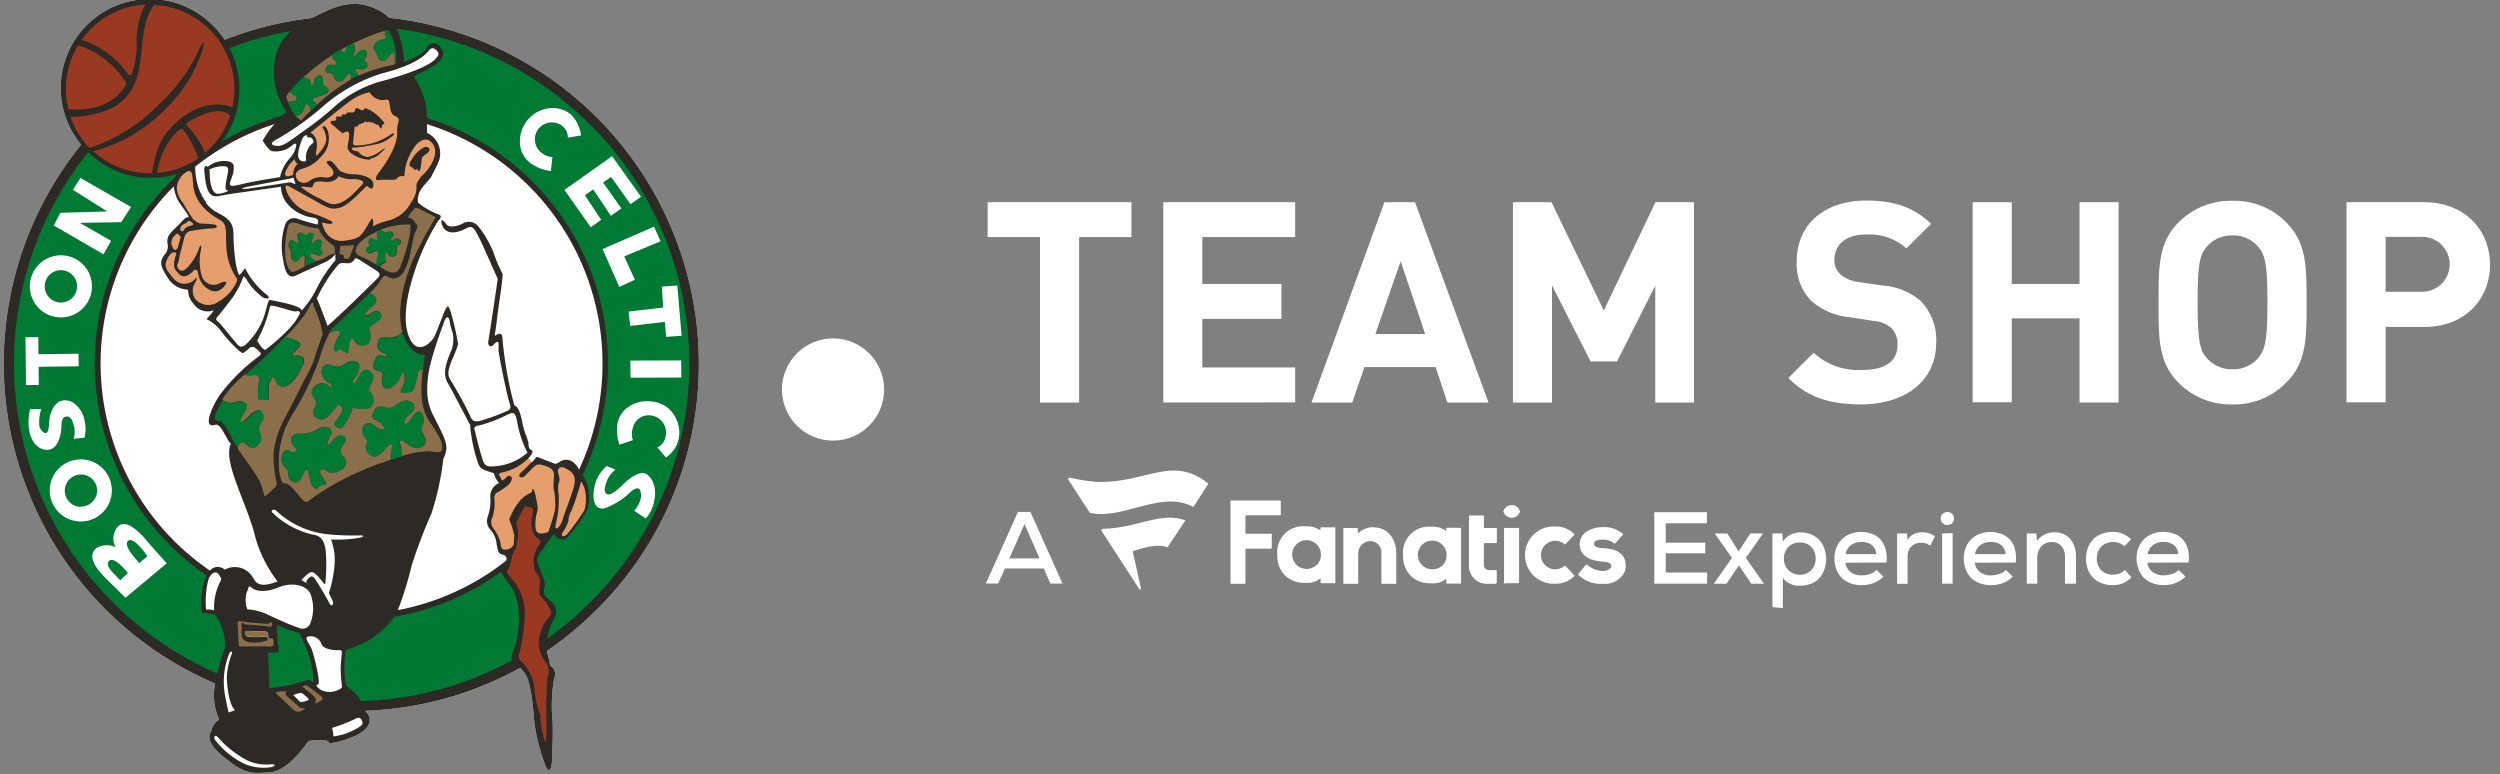 <svg xmlns="http://www.w3.org/2000/svg" xmlns:xlink="http://www.w3.org/1999/xlink" viewBox="0 0 290.56 90"><rect x="0" y="0" width="290.56" height="90" fill="#808080" stroke="none"/><defs><style>.cls-1{fill:none;}.cls-2{fill:#fff;}.cls-3{clip-path:url(#clip-path);}.cls-4{fill:#2d2a26;}.cls-5{fill:#007934;}.cls-6{fill:#993921;}.cls-7{fill:#e69e6c;}.cls-8{fill:#8b6f4b;}</style><clipPath id="clip-path"><rect class="cls-1" x="0.41" width="80.81" height="89.83"/></clipPath></defs><title>TLP_Headers_DT_NBA</title><g id="CELT"><path class="cls-2" d="M125.42,27.55V46.78h-4.55V27.55h-6.08V23.5H131.5v4.05Z"/><path class="cls-2" d="M135.2,46.78V23.5h15.33v4.05H139.74V33h9.19v4.06h-9.19v5.65h10.79v4.06Z"/><path class="cls-2" d="M168.22,46.78l-1.37-4.12h-8.27l-1.41,4.12h-4.74L160.9,23.5h3.56L173,46.78Zm-5.43-16.41-2.94,8.46h5.79Z"/><path class="cls-2" d="M192.38,46.78V33.21L187.94,42h-3.08l-4.48-8.83V46.78h-4.54V23.5h4.48l6.08,12.59,6-12.59h4.48V46.78Z"/><path class="cls-2" d="M216.35,47c-3.53,0-6.21-.75-8.5-3.07L210.79,41a7.63,7.63,0,0,0,5.63,2c2.68,0,4.11-1,4.11-2.88a2.58,2.58,0,0,0-.71-2,3.58,3.58,0,0,0-2.06-.82L215,36.87a7.85,7.85,0,0,1-4.52-1.93,6.14,6.14,0,0,1-1.66-4.57c0-4.16,3.07-7.06,8.1-7.06,3.21,0,5.53.78,7.52,2.71l-2.87,2.84a6.52,6.52,0,0,0-4.78-1.6c-2.42,0-3.59,1.34-3.59,2.94a2.25,2.25,0,0,0,.68,1.67,4,4,0,0,0,2.16.91l2.75.4a7.63,7.63,0,0,1,4.44,1.8,6.5,6.5,0,0,1,1.8,4.93C225,44.42,221.22,47,216.35,47Z"/><path class="cls-2" d="M241.69,46.78V37h-7.88v9.75h-4.54V23.5h4.54V33h7.88V23.5h4.54V46.78Z"/><path class="cls-2" d="M265.75,44.42A8.37,8.37,0,0,1,259.48,47a8.46,8.46,0,0,1-6.31-2.55c-2.35-2.35-2.29-5.26-2.29-9.28s-.06-6.93,2.29-9.29a8.49,8.49,0,0,1,6.31-2.54,8.4,8.4,0,0,1,6.27,2.54c2.36,2.36,2.33,5.27,2.33,9.29S268.11,42.07,265.75,44.42ZM262.39,28.6a3.8,3.8,0,0,0-2.91-1.24,3.85,3.85,0,0,0-2.94,1.24c-.89,1-1.12,2.06-1.12,6.54s.23,5.56,1.12,6.54a3.85,3.85,0,0,0,2.94,1.24,3.8,3.8,0,0,0,2.91-1.24c.88-1,1.14-2.06,1.14-6.54S263.27,29.58,262.39,28.6Z"/><path class="cls-2" d="M281.75,38h-4.48v8.76h-4.55V23.5h9c4.8,0,7.68,3.3,7.68,7.26S286.55,38,281.75,38Zm-.23-10.47h-4.25v6.38h4.25a3.19,3.19,0,1,0,0-6.38Z"/><path id="_Compound_Path_" data-name="&lt;Compound Path&gt;" class="cls-2" d="M159.62,61.29c1.59,0,2.66,1.23,2.66,3.06v3.41a.09.09,0,0,1-.08.09h-1.57a.08.08,0,0,1-.08-.09v-3.4a1.31,1.31,0,0,0-1.32-1.47h0a1.43,1.43,0,0,0-1.37,1.43v3.44a.09.09,0,0,1-.09.09h-1.55a.09.09,0,0,1-.09-.09v-6.3a.09.09,0,0,1,.09-.09h1.5a.09.09,0,0,1,.09.09V62a2.65,2.65,0,0,1,1.84-.73m23.79,5.42a.08.08,0,0,0,0,.11,3.63,3.63,0,0,0,2.8,1.05,2.59,2.59,0,0,0,2.53-1.28,1.88,1.88,0,0,0,.18-.81c0-1.66-1.44-2-2.68-2.05-1-.06-1-.41-1-.53,0-.42.67-.46,1-.46a1.88,1.88,0,0,1,1.33.44.08.08,0,0,0,.12,0l.89-1a.09.09,0,0,0,0-.12,3.37,3.37,0,0,0-2.35-.77,3.46,3.46,0,0,0-1.74.44,1.76,1.76,0,0,0-.92,1.56c0,1.16.93,1.86,2.6,2,1,.05,1.07.33,1.07.56s-.46.53-.91.53h0a2.83,2.83,0,0,1-1.9-.73.09.09,0,0,0-.13,0Zm-15.69-1.07a1.76,1.76,0,0,0,.38-1.16,1.67,1.67,0,1,0-1.69,1.71,1.78,1.78,0,0,0,1.31-.55m.34-4.19a.08.08,0,0,1,.08-.09h1.55a.09.09,0,0,1,.09.09v6.31a.09.09,0,0,1-.09.09h-1.55a.08.08,0,0,1-.08-.09v-.48a2.35,2.35,0,0,1-1.74.53h-.1a3.15,3.15,0,0,1-2.28-.85,3.35,3.35,0,0,1-.9-2.46,3,3,0,0,1,3.22-3.26h0a2.74,2.74,0,0,1,1.77.47Zm-19.23-1.66V58.28a.11.11,0,0,0-.11-.11h-5.63a.11.11,0,0,0-.11.11v9.46a.11.11,0,0,0,.11.11h1.52a.11.11,0,0,0,.11-.11V63.88a.1.1,0,0,1,.11-.11h2.83a.11.11,0,0,0,.12-.11V62.14a.11.11,0,0,0-.12-.11h-2.83a.11.11,0,0,1-.11-.11V60a.11.11,0,0,1,.11-.11h3.89a.11.11,0,0,0,.11-.11m33.09,6a.11.11,0,0,0-.13,0,1.67,1.67,0,0,1-1.06.39,1.66,1.66,0,0,1,0-3.32,1.67,1.67,0,0,1,1.06.39.09.09,0,0,0,.13,0l1-1.05a.09.09,0,0,0,0-.13,3,3,0,0,0-2.2-.87,3.33,3.33,0,1,0,0,6.65,3,3,0,0,0,2.2-.86.09.09,0,0,0,0-.13Zm-8.08,2a.09.09,0,0,0,.09-.09V66.35a.08.08,0,0,0-.08-.09h-.77c-.45,0-.65-.24-.65-.72V63.12h1.42a.09.09,0,0,0,.09-.09V61.46a.09.09,0,0,0-.09-.09h-1.41V60a.09.09,0,0,0-.09-.09h-1.56a.09.09,0,0,0-.09.09v5.53A2.1,2.1,0,0,0,173,67.85h.87Zm-20.73-2.21a1.71,1.71,0,0,0,.38-1.16,1.67,1.67,0,1,0-1.69,1.71,1.78,1.78,0,0,0,1.31-.55m.34-4.19a.09.09,0,0,1,.09-.09h1.54a.09.09,0,0,1,.09.09v6.31a.09.09,0,0,1-.09.09h-1.54a.09.09,0,0,1-.09-.09v-.48a2.39,2.39,0,0,1-1.75.53h-.1a3.13,3.13,0,0,1-2.27-.85,3.31,3.31,0,0,1-.91-2.46,3,3,0,0,1,3.22-3.26h0a2.77,2.77,0,0,1,1.78.47Zm21.42,6.4h1.56a.09.09,0,0,0,.09-.09V61.45a.09.09,0,0,0-.09-.09h-1.56a.09.09,0,0,0-.09.09v6.31a.09.09,0,0,0,.09.09m1.76-8.41a1,1,0,0,0-1.93,0,1,1,0,0,0,1.93,0"/><path id="_Compound_Path_2" data-name="&lt;Compound Path&gt;" class="cls-2" d="M140.36,56.34l-1.62,2.52a.13.13,0,0,1-.16,0c-3.74-1.88-8.05,1.58-11.86.75a.15.15,0,0,1-.09-.06l-2.45-3.78a.16.16,0,0,1,.17-.25,23.23,23.23,0,0,0,2.88.47c5.78.31,8.91-3.16,13.09.13A.13.13,0,0,1,140.36,56.34Zm-4.73,7.22a.08.08,0,0,0,.09,0l2-3a.07.07,0,0,0,0-.1c-2.84-1-5.49.9-9.54,1a.17.17,0,0,0-.14.26l4.37,6.75a.11.11,0,0,0,.2-.06l-.95-4.28a.08.08,0,0,1,.06-.08c.34-.13,2.81-1,4-.42Z"/><path class="cls-2" d="M198.41,67.84h-6.14V59.53h6.11v1.29H193.6v2.25h4.59V64.3H193.6v2.24h4.81Z"/><path class="cls-2" d="M203.43,62h1.48v0l-2,2.84,2.1,3v0h-1.47l-1.44-2.12-1.44,2.12h-1.47v0l2.1-3-2-2.84v0h1.47l1.31,2.09Z"/><path class="cls-2" d="M206,70.56V62h1.15l.07.95a2.19,2.19,0,0,1,.9-.81,2.77,2.77,0,0,1,1.17-.26,3,3,0,0,1,1.2.23,2.88,2.88,0,0,1,.94.63,2.83,2.83,0,0,1,.6,1,3.63,3.63,0,0,1,0,2.46,3,3,0,0,1-.59,1,2.55,2.55,0,0,1-.93.63,3.25,3.25,0,0,1-1.23.23,3.77,3.77,0,0,1-.57,0,2.47,2.47,0,0,1-.57-.17,2.31,2.31,0,0,1-.52-.31,1.65,1.65,0,0,1-.41-.46v3.55Zm3.17-3.75a2,2,0,0,0,.74-.14,1.87,1.87,0,0,0,.59-.4,1.74,1.74,0,0,0,.39-.59,2.06,2.06,0,0,0,.13-.76,1.85,1.85,0,0,0-.5-1.35,1.8,1.8,0,0,0-1.35-.52,1.89,1.89,0,0,0-.77.15,1.55,1.55,0,0,0-.57.4,1.64,1.64,0,0,0-.37.59,2,2,0,0,0-.13.73,2,2,0,0,0,.13.74,1.75,1.75,0,0,0,1,1A1.78,1.78,0,0,0,209.19,66.81Z"/><path class="cls-2" d="M214.49,65.4a1.5,1.5,0,0,0,.59,1.07,2,2,0,0,0,1.32.4,3,3,0,0,0,.94-.16,1.79,1.79,0,0,0,.76-.47l.8.77a2.82,2.82,0,0,1-.53.44,3.64,3.64,0,0,1-.62.32,4,4,0,0,1-.68.18,4.2,4.2,0,0,1-.69.06,3.6,3.6,0,0,1-1.31-.22,2.78,2.78,0,0,1-1-.62,2.73,2.73,0,0,1-.64-1,3.51,3.51,0,0,1-.22-1.28,3.24,3.24,0,0,1,.22-1.23,2.78,2.78,0,0,1,1.6-1.6,3.35,3.35,0,0,1,1.25-.23,3.71,3.71,0,0,1,1.29.22,2.57,2.57,0,0,1,1,.66,2.8,2.8,0,0,1,.58,1.11,4.3,4.3,0,0,1,.1,1.56Zm3.57-1a1.4,1.4,0,0,0-.52-1.06,1.91,1.91,0,0,0-1.21-.35,2,2,0,0,0-1.18.35,1.65,1.65,0,0,0-.64,1.06Z"/><path class="cls-2" d="M221.63,62l.08.77a1.57,1.57,0,0,1,.79-.73,2.52,2.52,0,0,1,.93-.18,2.48,2.48,0,0,1,.82.14,1.74,1.74,0,0,1,.63.36l-.55,1.07a2,2,0,0,0-.46-.26,1.64,1.64,0,0,0-.58-.09,1.72,1.72,0,0,0-.6.1,1.32,1.32,0,0,0-.5.29,1.5,1.5,0,0,0-.35.5,1.76,1.76,0,0,0-.13.71v3.17h-1.22V62Z"/><path class="cls-2" d="M225.57,60.26a.66.66,0,0,1,.24-.56.85.85,0,0,1,.52-.19.88.88,0,0,1,.53.19.68.68,0,0,1,.23.56.69.69,0,0,1-.23.57.82.82,0,0,1-.53.19.8.8,0,0,1-.52-.19A.67.67,0,0,1,225.57,60.26Zm1.37,1.7v5.88h-1.22V62Z"/><path class="cls-2" d="M229.52,65.4a1.5,1.5,0,0,0,.59,1.07,2,2,0,0,0,1.32.4,3,3,0,0,0,.94-.16,1.79,1.79,0,0,0,.76-.47l.8.77a2.82,2.82,0,0,1-.53.44,3.64,3.64,0,0,1-.62.32,4,4,0,0,1-.68.18,4.2,4.2,0,0,1-.69.06,3.6,3.6,0,0,1-1.31-.22,2.78,2.78,0,0,1-1-.62,2.73,2.73,0,0,1-.64-1,3.51,3.51,0,0,1-.22-1.28,3.24,3.24,0,0,1,.22-1.23,2.78,2.78,0,0,1,1.6-1.6,3.35,3.35,0,0,1,1.25-.23,3.71,3.71,0,0,1,1.29.22,2.57,2.57,0,0,1,1,.66,2.8,2.8,0,0,1,.58,1.11,4.3,4.3,0,0,1,.1,1.56Zm3.57-1a1.4,1.4,0,0,0-.52-1.06,1.91,1.91,0,0,0-1.21-.35,2,2,0,0,0-1.18.35,1.65,1.65,0,0,0-.64,1.06Z"/><path class="cls-2" d="M240,67.84V64.71a1.85,1.85,0,0,0-.41-1.24,1.44,1.44,0,0,0-1.17-.47,1.49,1.49,0,0,0-.67.14,1.62,1.62,0,0,0-.52.38,1.94,1.94,0,0,0-.45,1.26v3.06h-1.22V62h1.11l.08.86a2.52,2.52,0,0,1,2-1,2.72,2.72,0,0,1,1,.18,2.27,2.27,0,0,1,.8.54,2.6,2.6,0,0,1,.53.89,3.45,3.45,0,0,1,.2,1.21v3.15Z"/><path class="cls-2" d="M247.72,67.09a2.93,2.93,0,0,1-1,.71,3.22,3.22,0,0,1-1.18.21,3.68,3.68,0,0,1-1.2-.2,2.72,2.72,0,0,1-1.65-1.54,3.48,3.48,0,0,1-.24-1.34,3.43,3.43,0,0,1,.24-1.33,2.71,2.71,0,0,1,.67-1,2.83,2.83,0,0,1,1-.58,3.6,3.6,0,0,1,1.2-.2,2.94,2.94,0,0,1,1.12.21,2.86,2.86,0,0,1,1,.66l-.77.8a2,2,0,0,0-.64-.38,2.09,2.09,0,0,0-.69-.12,1.84,1.84,0,0,0-.74.14,1.86,1.86,0,0,0-.6.38,1.91,1.91,0,0,0-.4.6,2.22,2.22,0,0,0-.14.79,2.1,2.1,0,0,0,.15.82,1.76,1.76,0,0,0,.4.59,1.66,1.66,0,0,0,.6.36,2.09,2.09,0,0,0,.72.12,2.34,2.34,0,0,0,.74-.12,1.72,1.72,0,0,0,.65-.43Z"/><path class="cls-2" d="M249.58,65.4a1.58,1.58,0,0,0,.59,1.07,2.07,2.07,0,0,0,1.33.4,3,3,0,0,0,.94-.16,1.86,1.86,0,0,0,.76-.47L254,67a2.47,2.47,0,0,1-.52.44,4.05,4.05,0,0,1-.62.32,3.88,3.88,0,0,1-.69.18,4,4,0,0,1-.69.06,3.55,3.55,0,0,1-1.3-.22,2.91,2.91,0,0,1-1-.62,2.85,2.85,0,0,1-.63-1,3.51,3.51,0,0,1-.23-1.28,3.25,3.25,0,0,1,.23-1.23,2.78,2.78,0,0,1,1.6-1.6,3.31,3.31,0,0,1,1.25-.23,3.71,3.71,0,0,1,1.29.22,2.54,2.54,0,0,1,1,.66,2.81,2.81,0,0,1,.59,1.11,4.54,4.54,0,0,1,.1,1.56Zm3.58-1a1.4,1.4,0,0,0-.52-1.06,1.91,1.91,0,0,0-1.21-.35,1.94,1.94,0,0,0-1.18.35,1.61,1.61,0,0,0-.64,1.06Z"/><path class="cls-2" d="M121.31,66.07h-4.5L116,67.82h-1.42l3.73-8.32h1.45l3.73,8.32h-1.41Zm-2.24-5.17-1.76,4h3.52Z"/><circle class="cls-2" cx="96.82" cy="45.27" r="5.94"/><g id="CELT-2" data-name="CELT"><g class="cls-3"><path class="cls-2" d="M81.22,42.24a40.42,40.42,0,0,0-36-40.17,4.68,4.68,0,0,0-.72-.58c-3.23-2.08-5.94-.53-7.81.38l-.47.23a39.67,39.67,0,0,0-10.1,2.52A9.82,9.82,0,0,0,24.79,3,10.34,10.34,0,0,0,9.43,16.82,40.43,40.43,0,0,0,25,79.44a6.88,6.88,0,0,0,.47,4.18A2.1,2.1,0,0,0,24.55,85c-.94,1.28,1.34,2.9,2.28,3.62,1.92,1.47,2.93,1.22,4.43,1.15,1.85-.07,3.59-2.25,4.59-3.65,2-.28,2.37,0,2.44.28A10.31,10.31,0,0,0,41,85.65c2.7-1.14,1.94-2.53,1.66-2.78a.92.92,0,0,1-.19-.26,40.07,40.07,0,0,0,18-5,6.75,6.75,0,0,1,.59.75c.6.88.91,3.72,1,5.19a20.43,20.43,0,0,0,1.1,4.77c.71,2.32,1,.63,1,0s.15-2.87.06-4.49a18.51,18.51,0,0,1,.19-5,1.12,1.12,0,0,0-.41-1.43c-.16-.19,0-.25-.41-1.53a1.55,1.55,0,0,1,0-.23,41.17,41.17,0,0,0,5.79-4.81A40.11,40.11,0,0,0,81.22,42.24Z"/><path class="cls-4" d="M81.22,42.24a40.42,40.42,0,0,0-36-40.17,4.68,4.68,0,0,0-.72-.58c-3.23-2.08-5.94-.53-7.81.38l-.47.23a39.67,39.67,0,0,0-10.1,2.52A9.82,9.82,0,0,0,24.79,3,10.34,10.34,0,0,0,9.43,16.82,40.43,40.43,0,0,0,25,79.44a6.88,6.88,0,0,0,.47,4.18A2.1,2.1,0,0,0,24.55,85c-.94,1.28,1.34,2.9,2.28,3.62,1.92,1.47,2.93,1.22,4.43,1.15,1.85-.07,3.59-2.25,4.59-3.65,2-.28,2.37,0,2.44.28A10.31,10.31,0,0,0,41,85.65c2.7-1.14,1.94-2.53,1.66-2.78a.92.92,0,0,1-.19-.26,40.07,40.07,0,0,0,18-5,6.75,6.75,0,0,1,.59.75c.6.88.91,3.72,1,5.19a20.43,20.43,0,0,0,1.1,4.77c.71,2.32,1,.63,1,0s.15-2.87.06-4.49a18.51,18.51,0,0,1,.19-5,1.12,1.12,0,0,0-.41-1.43c-.16-.19,0-.25-.41-1.53a1.55,1.55,0,0,1,0-.23,41.17,41.17,0,0,0,5.79-4.81A40.11,40.11,0,0,0,81.22,42.24Z"/></g><path class="cls-5" d="M31.26,79.94A16.11,16.11,0,0,0,35.8,79c.13,0,.33.16.65.28a11.91,11.91,0,0,0-.88-4c-.24-.63-.47-1.06-.75-1.71a14.48,14.48,0,0,1-2.64-.93c0,.6.11,2.14.24,3.17-.32,0-.75.07-1.28.07.06,1.12.18,3.15.12,4.09Z"/><path class="cls-5" d="M59.52,76.63c-.28-.28.35-1.16.63-2.78s.31-4.34-.88-5.87a5.24,5.24,0,0,1-1-1.55,29.59,29.59,0,0,1-12.44,5.24,2,2,0,0,1-.16.24,11.46,11.46,0,0,1-2.87,2.56,15.62,15.62,0,0,1-2.63,1.06,14.52,14.52,0,0,0,0,4c.1.28,1.25,1,1.66,1.72a2.4,2.4,0,0,1,.11.23A39.1,39.1,0,0,0,59.6,76.7l-.08-.07Z"/><path class="cls-5" d="M68.57,14.48A38.94,38.94,0,0,0,46.09,3.33a10,10,0,0,1,.85,3.88c1.22-.53,2.15-.81,2.65-1.63a.9.9,0,0,1,1.63-.06c.43.59.43,1.34-.72,2.06a20.22,20.22,0,0,1-2.25,1.19c-.25.12,0,.34.25.81a8.07,8.07,0,0,1,1.12,4.06s0,0,0,.07A29.89,29.89,0,0,1,67.69,55.25a3.69,3.69,0,0,1,.73,2.23,4,4,0,0,1-.15,1.75,17.64,17.64,0,0,1-2.41,3.31.91.91,0,0,1-1.22-.18c-.28-.41-.31-.19-.53,0A19,19,0,0,0,63,64a1.35,1.35,0,0,0-.41,1.69c.41,1.12.88,2,.72,2.59s-.22.81.62,1.53a1.57,1.57,0,0,1,.44,2.15,6.8,6.8,0,0,0-.75,2.26,39.23,39.23,0,0,0,5-59.72Z"/><path class="cls-5" d="M23.48,71.22A7.91,7.91,0,0,1,24,66.89a30.93,30.93,0,0,1-4.25-3.54,29.83,29.83,0,0,1,.63-42.8,1.61,1.61,0,0,1,.2-.33,10.33,10.33,0,0,1-3.05.45,10.22,10.22,0,0,1-7.28-3,39.3,39.3,0,0,0,15,60.61,18.53,18.53,0,0,1,.8-2.75c.35-.9-.18-3-1.06-4.09a10.48,10.48,0,0,0-1.47-.22Z"/><path class="cls-5" d="M33.89,3.59a38.28,38.28,0,0,0-7.22,2,10.34,10.34,0,0,1-.84,10.84,29.72,29.72,0,0,1,7-3l.48-.44A8.16,8.16,0,0,1,32.2,5.9a5.31,5.31,0,0,1,1.69-2.31Z"/><path class="cls-2" d="M49.59,15.42a2.65,2.65,0,0,1,1.47,3.15,12.48,12.48,0,0,1-.81,1.69c-.1.47-1.08,1.27-1.39,1.89a2.07,2.07,0,0,0-.27,1.41h0a8.23,8.23,0,0,0,2.25,1.31c.49.17.45.3.25.63.34,0,.52.24.84.62s1.25.16,1.81-.12a1.4,1.4,0,0,1,1.85.31,11.77,11.77,0,0,1,1.81,3.15,15.14,15.14,0,0,0,1,2.34c.12.19-.44,3.63-.6,5s-.28,2-.31,2.19.88-.78.91.4a45.24,45.24,0,0,0,1,6.23c.13.58.27,1.1.4,1.52.38.06.69.81.91,2s.68,1.88.71,2.44.19.66.38.75.12.38-.44,1a4.12,4.12,0,0,1,.44.41c.16-.16.59-.66.59-.66s1.72.69,2.1.81.82-.8,1.93-.31a2.41,2.41,0,0,1,.88,1A29.19,29.19,0,0,0,49.63,14.43c0,.43,0,.84,0,1Z"/><path class="cls-2" d="M58.62,64.54c-.44-.22-.73.1-.94-1.62a3,3,0,0,0-.78-1.47A1.46,1.46,0,0,1,56.71,60,5.93,5.93,0,0,0,57,57.92a1.68,1.68,0,0,1,1-1.78A2.68,2.68,0,0,1,57.4,55c-1.28-.42-1.54-.46-1.8-1.08a16.8,16.8,0,0,1-.83-3.39,7.93,7.93,0,0,1-.12-1.12c-.41-.78-1.32-2.5-2-3.8L52,44.43c-.63-1.09,0-2.53.31-3.37a3.53,3.53,0,0,0,.28-2.44,6.57,6.57,0,0,1-.34-1.37c-.07-.35-.35-.78-.72.41A47.81,47.81,0,0,0,50,42.4a12.45,12.45,0,0,0-.34,3.23A6.1,6.1,0,0,0,50.22,48c.81,1.69,1.78,3.25,1.65,4.19a3,3,0,0,1-.34,1.12,33,33,0,0,1-1.35,6.28,61.22,61.22,0,0,0-2.34,6.15,39.08,39.08,0,0,1-1.6,5.17A29,29,0,0,0,58.8,65.18a.44.44,0,0,0-.18-.64Z"/><path class="cls-2" d="M23.91,23.56a4.13,4.13,0,0,0,1.39,1.17c1.53.78,1.84,1.34,1.84,2.68s.25,4.09.69,4.56a4.87,4.87,0,0,0,.65-.81,9.15,9.15,0,0,0,2.72,3.25c.09.06.05.4.28.46.47.13,3.5.6,3.59,1.22a11.21,11.21,0,0,0,1.81-2.71A16.2,16.2,0,0,1,39,30.22a2.5,2.5,0,0,1,0-.68,4.31,4.31,0,0,1-1.07.87c-.5.22-2.24,1-3.49,1.59-.44.22-1.22.47-1.53-1.81a7.86,7.86,0,0,1,.21-4,1.1,1.1,0,0,1,1.41-.78,22.54,22.54,0,0,0,2.37.69c.07-.25.28-.72-.56-.81a4.8,4.8,0,0,1-3.05-1.73,3.19,3.19,0,0,1-.63-1.86c-1.78.28-5.87.81-6.78,1s-1.67.4-2-1.66c-.12-.87-.34-2.09.28-1.65a2.9,2.9,0,0,1,2.41-.63.89.89,0,0,1,.58.4A2.85,2.85,0,0,1,27,20.45c-.27.84-.79,1.43.91,1s4-.75,4.64-.87a4.88,4.88,0,0,1,1.17-2.23,2.89,2.89,0,0,0,.72-1.47c0-.22-.18-.27-.47,0a2.9,2.9,0,0,1-2.35.69c-.37-.1-.84-.82-1.09-1.22a10.86,10.86,0,0,1,1.36-1.92,28.87,28.87,0,0,0-9.2,4.94,7.42,7.42,0,0,0,.25,2,6,6,0,0,0,1,2.11Z"/><path class="cls-2" d="M26.08,66.23a2.42,2.42,0,0,1,3.28.84c.28.38.5,1.47,2.9.5a15,15,0,0,1-2.75-5.78c-1.1-3.84-3.6-8.21-2.68-10.21-.53-.5-1.16-2.43-1.81-2.21-.44.14-1.07.15-.57-1.32a9.14,9.14,0,0,1,1.3-2.42,22.08,22.08,0,0,1,4.39-4.26c.18-.16.22-.28.09-.41a4.89,4.89,0,0,0-.65-.59.5.5,0,0,0-.63.13,6.37,6.37,0,0,1-.69.53c-.18.12-1.68-1.35-2.46-2.41A4.66,4.66,0,0,0,24,37.09c.32-.34,1-1.09.75-1a1.91,1.91,0,0,1-2.12-.62c-1-1.09-.62-1.66-.84-1.81a2.82,2.82,0,0,1-2.19-1.22c-.84-1.31-1.18-1.88-.5-2.81a1.42,1.42,0,0,0,.38-1.28c-.1-.59,0-1,.78-1.72s1.25-1.44,1.59-1.37-.52-1-1-1.7a4.72,4.72,0,0,1-.28-.52,5,5,0,0,1-.37-1.38,29.16,29.16,0,0,0,4.2,44.66,1.17,1.17,0,0,1,1.73-.09Z"/><path class="cls-6" d="M9.48,4.64A10.26,10.26,0,0,1,14.8,8.52c.22.29.44.25.54,0a10.65,10.65,0,0,0,.56-3.12,8.87,8.87,0,0,1,1-4.88A9.79,9.79,0,0,0,9.48,4.64Z"/><path class="cls-6" d="M7.94,12.67c4.81.44,6.3-2.25,6.61-2.65s-.06-.66-.21-.88A10.12,10.12,0,0,0,9.08,5.26a9.77,9.77,0,0,0-1.42,5.07,9.49,9.49,0,0,0,.28,2.34Z"/><path class="cls-6" d="M27,12.49c-2-.85-4.44-.07-6.16,1.43s-2.59,2.65-3.18,6.21h-.22a9.69,9.69,0,0,1-6.6-2.56,17.66,17.66,0,0,0,8.19-4.71,16.64,16.64,0,0,0,4.53-7.12c.37-1.44-.16-.59-.44.06a20.35,20.35,0,0,1-4.71,6.4,20.27,20.27,0,0,1-8,5,9.72,9.72,0,0,1-2.22-3.62c1,.06,4.14-.3,5.72-1.6,2.07-1.69,2.31-3.71,2.59-6.58s.7-3.73,1.39-4.83a9.81,9.81,0,0,1,9.35,9.79A10.28,10.28,0,0,1,27,12.49Z"/><path class="cls-6" d="M26.75,13.47c-.47-.66-2.14-1-4.79.69-.25.15-.43.26-.13.56a9.62,9.62,0,0,1,2,3.06,9.81,9.81,0,0,0,2.92-4.31Z"/><path class="cls-6" d="M23.05,18.39a13.3,13.3,0,0,0-1.56-3.06c-.29-.37-.35-.53-.88-.07a8.66,8.66,0,0,0-2.36,4.84,9.71,9.71,0,0,0,4.8-1.71Z"/><path class="cls-7" d="M20.36,29.35c-.4-.13-.72.34-.9.72a1.3,1.3,0,0,0,.18,1.62c.6.84,1,1.35,2,1.28a1.68,1.68,0,0,0,1.1-.62c.15-.22.18.15-.07.53a1.72,1.72,0,0,0,0,1.84,2,2,0,0,0,2.72.34,5.16,5.16,0,0,0,2-2.06c.22-.4.22-.59,0-.84a7,7,0,0,1-1.09-3.78c-.09-1.41.15-2.31-.72-2.81s-2.87-1.68-3.12-4c-.1-.87,0-2.21-.91-1.5a2.32,2.32,0,0,0-1,1.75,2.81,2.81,0,0,0,.72,1.75,17.77,17.77,0,0,0,1.16,1.87,1.87,1.87,0,0,0,.84.54,16,16,0,0,1,1.69.12c.28.09.43.44-.25.44a17.59,17.59,0,0,0-2.22.25c-.47.06-.91.09-1.12,1s-.54,2-.57,2.37-.22.53-.22.72.38,1.09,1.22.19a6.32,6.32,0,0,0,1.35-2.25c.15-.44.34-.38.18.31a6.3,6.3,0,0,0,.13,3,1.48,1.48,0,0,0,2,.84,1.5,1.5,0,0,1,.75-.22c.24,0-.05.47-.27.66s-.94,1-2.2-.16A2.83,2.83,0,0,1,23,31.6a.3.3,0,0,0-.53-.13c-.15.22-1,1-1.59.44s-.84-.87-.5-2.06c.06-.22.19-.45,0-.5Z"/><path class="cls-7" d="M21,27.6c-.14.4-.25.94-.32,1.12s-.34.6-.59.07a1.06,1.06,0,0,1,.16-1.35c.12-.12.31-.37.43-.25s.35.32.32.41Z"/><path class="cls-7" d="M22.39,26.16c-.25.13-.8.13-1,.56s-.62,0-.37-.37.44-.31.59-.41.22-.37.53-.21.38.37.25.43Z"/><path class="cls-7" d="M43,10.71a5.78,5.78,0,0,0-2.5,1.18c-.81.56-3.74,3-4.43,3.53.72.38.9,1.12.65,2.37,0,.28,0,.38.19.19s1.06-1.12,1-1.87a2.31,2.31,0,0,0-.43-1.28c-.07-.1.25-.47.59.31a2.93,2.93,0,0,1-.78,3.09A4.19,4.19,0,0,1,35,19.64c-.44.22-.88.56-.47,1.21A1,1,0,0,0,36,21a2.28,2.28,0,0,1,1.75-.37c1,.09,1.33-.55.65-1.22-.22-.22-.78-.72-.09-.72.41,0,.9.91,1.19,1.16a3.35,3.35,0,0,0,1.75.4c.84.06,2.15.38,2.15,1.19,0,.5-.27.64-.63.25-.13-.16-.34.09-.49.25-.54.53-1.89,2-2.86,2.22s-1.33,0-2.61-.72S34.38,22.1,34,21.88s-1.06-.71-.72.29a4.28,4.28,0,0,0,2.87,2.59,12.93,12.93,0,0,1,2.32.93c.37.19.15.38-.35.32s-.9-.44-.53.4a2.23,2.23,0,0,0,2.66,1.53c1.71-.22,1.76-.58,2.84-2.37.18-.31.37-.09.25.72a8.25,8.25,0,0,1,1.81-.66,4.12,4.12,0,0,0,2.65-2.15,2.79,2.79,0,0,0,.6-1.94c0-.31.43-.94.9-1.37s1.75-2.1,1.1-3.28-1.75-.59-2.28.28A6.13,6.13,0,0,0,47,20.51a.8.8,0,0,0-.94.31c-.09.16-1.46,0-1.93.1s-.63-.16-.13-.82,2.26-3,2.16-4.8a2.86,2.86,0,0,1,.12-1c.11-.52.16-.53-.48-.88-.42-.23-.45-.88-.52-1.37s-.18-.54-.78-.41a1.82,1.82,0,0,1-1.53-.9Z"/><path class="cls-7" d="M39.32,20.48c-.17.39-.65.76-1.74.64-.54-.06-1.08-.07-1.17.36s-.31.28-.65.26-.75-.11-.77,0A10.17,10.17,0,0,0,37,23c.51.23,1.26.79,1.87.73.81-.07,1.52-.48,2.72-1.75.49-.52.89-.79.42-1A2.36,2.36,0,0,0,41,20.82a3.39,3.39,0,0,1-1.67-.34Z"/><path class="cls-7" d="M33.49,20.5c-.42,0-.46-.33-.18-.8a3.89,3.89,0,0,1,.92-1.19,1,1,0,0,0,.37.56,1.48,1.48,0,0,0-.52,1.26l-.59.17Z"/><path class="cls-4" d="M43,18.56A3.65,3.65,0,0,1,41.1,18c-.58-.39-.77-.58-.67-1.17.06-.36.09-.55.12-.68a1.5,1.5,0,0,1,0-.24.75.75,0,0,0-.05-.55.25.25,0,0,0-.18-.08.92.92,0,0,0-.48.23,10.38,10.38,0,0,1-.87-.73,3.85,3.85,0,0,0-.4-.32.37.37,0,0,1-.15-.2.33.33,0,0,1,.1-.21.29.29,0,0,1,.19,0h.07a.28.28,0,0,0,.23-.08c.07-.08.08-.21.05-.42,0,0,0,0,.17,0h.23a.37.37,0,0,0,.17,0c.07,0,.08-.1.1-.15s0-.1.13-.1l.24,0h0c.1,0,.15-.08.19-.14l0,0a.17.17,0,0,1,.16-.09h.07l.23,0a1.2,1.2,0,0,0,.24,0,.26.26,0,0,0,.26-.24c.06-.21.1-.28.19-.28a.75.75,0,0,1,.33.14.67.67,0,0,0,.33.12.27.27,0,0,0,.28-.25s0,0,0,0a1,1,0,0,1,.43.17l.09,0a5.75,5.75,0,0,1,1.59,1.33c.16.18.21.32.19.36h0c-.11,0-.26,0-.3.31a.52.52,0,0,1-.08.25s0,0-.06-.09-.1-.17-.19-.17h0l0-.08s-.06-.17-.17-.17a.2.2,0,0,0-.14.06h0c0-.05-.06-.16-.18-.16h-.09l0-.05a.13.13,0,0,0-.13-.07l-.14,0-.13,0h0a.18.18,0,0,0-.15-.1.32.32,0,0,0-.15.06.3.3,0,0,1-.11,0,.05.05,0,0,1-.05,0,.22.22,0,0,0-.15-.09c-.07,0-.11.06-.15.11l0,0c0,.05-.06.07-.08.07h0l-.11,0a.22.22,0,0,0-.19.13s0,0,0,0l0,0-.11,0c-.12,0-.18.11-.21.18s0,.09-.08.09h0l-.13,0c-.17,0-.2.15-.22.31a.64.64,0,0,0,0,.09c0,.25-.15,1.29-.14,1.56s.34.25.47.25a8.47,8.47,0,0,0,.94-.09,6.88,6.88,0,0,0,2.91-1.15.65.65,0,0,1,.39-.17.1.1,0,0,1,.07,0,.83.83,0,0,1-.27.39l-.06,0a3.64,3.64,0,0,1-1.84.88,21,21,0,0,1-2.3.38H41a.12.12,0,0,0-.11.07c0,.06,0,.13.09.19a.59.59,0,0,0,.38.14h.13a.84.84,0,0,1,.23.18,1.52,1.52,0,0,0,1,.52,3.53,3.53,0,0,0,1.6-.78,1.62,1.62,0,0,1,.49-.25l-.12.13,0,0c-.51.51-1,1-1.56,1.05Z"/><path class="cls-4" d="M49.59,17.86c-.36.25-.56.34-.59.78s-.12,1.18-.28,1.25-.19-.41-.25-.25-.36.12-.44-.08-.81-.08-.19-1a3.9,3.9,0,0,1,1.41-1.43c.4-.19,1.09.18.34.72Z"/><path class="cls-7" d="M64.88,55c-.15-.37.11-1,.89-.55s1.37.82.81,2.53-1,2.72-1.19,3.44-1.06,1.62-.78.4a11,11,0,0,0,.31-3.43c-.21-1.37.23-1.29.08-1.92a3.18,3.18,0,0,0-.12-.47Z"/><path class="cls-7" d="M67.83,56.45a4.61,4.61,0,0,1,.09,2.84,24.49,24.49,0,0,1-2,2.79c-.44.43-.79.24-.51-.22a4.91,4.91,0,0,0,.66-1.31,2.06,2.06,0,0,1,.35-1.19,31.71,31.71,0,0,0,1.09-3.31c.06-.19.22.22.28.4Z"/><path class="cls-7" d="M59.77,62.23a8.8,8.8,0,0,0-.59-1.84c.25-.69,1.07-2.54,2.47-3.09.15-.07.25-.22.18-.35s.19-.21.31.22.35,1.69.35,1.69a2.24,2.24,0,0,1-.13.87,5.66,5.66,0,0,0-.12,1.66c.09.43.25.75,1.12.56.44-.09.41-.22.53-.59s.47-1.44.6-2a7.83,7.83,0,0,0-.11-2.42c-.13-.38.05-1.64,0-1.89s-.16-.63-.94-.88-1-.31-1.53.22-.71.75-1,1-.88,0-.35-.47,1-1,1.19-1.15l-.16-.41H61.3a5.88,5.88,0,0,1-2.72,1.5c-.28.06-.81.09-.43.59.09.13.12.47.34.35s.56-.69.88-.44-.07.84-.44,1.12a9.11,9.11,0,0,1-1.06.72.71.71,0,0,0-.41.81,5.17,5.17,0,0,1-.22,2.1,1.2,1.2,0,0,0,.13,1.34A4.7,4.7,0,0,1,58.15,63c.12.75.19.94.68.88a1.06,1.06,0,0,0,.88-.6l.06-1.09Z"/><path class="cls-6" d="M60,63.67a3.29,3.29,0,0,0-.59,1.5c0,.53-.54,1.09-.47,1.34s.75.9,1.15,1.59A6.27,6.27,0,0,1,61,71.54a24,24,0,0,1-.62,4.37.79.79,0,0,0,.25,1A4.92,4.92,0,0,1,62.11,80a11.94,11.94,0,0,0,.6,2.9c.12.1.09.25.09.6a11.88,11.88,0,0,0,.53,2.68c.22.38.19-2.12.16-2.84a45.93,45.93,0,0,1,.15-4.65A1.86,1.86,0,0,0,63.46,77a3.68,3.68,0,0,1-.63-3.53c.56-1.81,1.47-1.78,1.19-2.5a5.19,5.19,0,0,0-1.16-1.62c-.37-.41-.07-1.37-.09-1.78,0-.75-.63-.87-.69-1.72a3.06,3.06,0,0,1,.5-2.37c.63-.84-.22-.81-.5-1.34a3.23,3.23,0,0,1-.18-2.34c.12-.57.06-.72-.1-.79s-.81-.18-.81-.18l-1,1.93a3.81,3.81,0,0,1,.22,1.32L60,63.67Z"/><path class="cls-2" d="M50.93,25.66a26.49,26.49,0,0,0-2.53,5.25c-.56,1.62-1.84,5.5-.93,8.06s2.68.93,3.09,0,1-2.62,1.22-3,.28-.69.62.34a29.22,29.22,0,0,1,.84,3.71,15.85,15.85,0,0,1-.71,1.82c-.38,1-.6,1.65-.22,2.24s1.84,3.13,2.31,4.22c.28.66.53.78,1.28.59A25.83,25.83,0,0,0,59,47.74c.53-.25.28-.69.13-1.22-.24-.8-1.19-5.31-1.19-5.9s.16-1.37-.63-.5c-.28.31-.65,0-.56-.44s1-6.52,1.1-7.27c-.54-1.16-2.1-4.81-2.53-5.47s-.6-.68-1.25-.34-2.12.87-2.66-.37c-.09-.22-.25-.72.13-.79l-.28-.09a3.71,3.71,0,0,0-.32.31Z"/><path class="cls-2" d="M59.12,48.12a16.28,16.28,0,0,1-3.38,1.31c-.83.13-.62.34-.46,1s.62,2.49.87,3.15.59.64,1.25.62a6.42,6.42,0,0,0,3.9-1.59,12.87,12.87,0,0,1-1.12-3.18c-.19-.88-.19-1.78-1.06-1.28Z"/><path class="cls-2" d="M41.22,30.1a.86.86,0,0,1-.78.5c-.5,0-.9-.16-1.22.28a16.84,16.84,0,0,0-2.4,3.81c.37.78.87,2.18,1.25,3.18,1.22-1,5.1-4.82,5.84-5.56.28-.28.31-.53-.1-.81s-1.9-1.22-2.15-1.37-.37-.16-.44,0Z"/><path class="cls-2" d="M31.39,35.59a15.54,15.54,0,0,1-1.5,4c.31.5.56.94.93,1.09a23.6,23.6,0,0,0,3-2.71,6.44,6.44,0,0,0,1.06-1.6c0-.18-.22-.25-.5-.18s-1.43-.4-2.56-.63c-.31-.06-.4-.06-.43.06Z"/><path class="cls-2" d="M30.7,34.66a7,7,0,0,1-1.94-2c-.4-.69-.47-.63-.62-.13A9.8,9.8,0,0,1,27,34.63c-.4.53-1.46,1.9-1.75,2.21s0,.44.25.69S27,39.34,27.3,39.68s.59,1,1.34.29a8.14,8.14,0,0,0,2.06-3.22c.41-1.28.44-2,.78-1.88l0-.26-.1-.16-.19-.15a.31.31,0,0,1,0,.33c-.07.12-.32.06-.48,0Z"/><path class="cls-2" d="M49.81,5.93c-.84,1-2.53,1.87-5.37,2.59a18.94,18.94,0,0,0-6.71,3.68,33.25,33.25,0,0,1-5.47,3.94c-.37.16-1.17.68-.16.81.75.09,1.28-.34,2.91-1.53a36.55,36.55,0,0,0,4.12-3.25,13.7,13.7,0,0,1,5.5-2.81c2.25-.62,5.2-1.6,6-2.53.41-.43.44-.65.07-1s-.6-.28-.94.13Z"/><path class="cls-2" d="M35.48,15.75c-.25.13-.35.28-.63,1.19s-.25,1.43,0,1.65a.79.79,0,0,0,.54.17c.1,0,.19,0,.18-.23a2.09,2.09,0,0,1,.81-1.91c.15-.09,0-.75-.58-.65-.19,0,0-.39-.31-.22Z"/><path class="cls-2" d="M25.83,19.32c.44,0,.72,0,.68.5s-.24,1.19-.28,1.66,0,.65.25.65-.4.29-.78.35-.95.28-1.25-1.31c-.09-.5-.06-1.28-.12-1.47a3.73,3.73,0,0,1,1.5-.38Z"/><path class="cls-2" d="M34.13,20.66c.11.63.29.62.16.71s-.26-.24-.77-.16-4.41.69-4.69.72c-.88.09-.93-.05-.11-.22s3.78-.71,4.66-.89l.75-.16Z"/><path class="cls-2" d="M29.39,68.41c.4.25,1.37.53,3-.15s3.49-.22,3.77,1A4.68,4.68,0,0,1,36,72.6a1,1,0,0,1-1.35.34c-.9-.28-3-1.25-3.59-1.53a6.3,6.3,0,0,0-2.31-.59,3,3,0,0,1-.06-2c.19-.38.19-.75.34-.66l.38.25Z"/><path class="cls-2" d="M36,73.94a1.39,1.39,0,0,1,1.37.91c.19.59,1.4.75,1.93.71s.44.25.41.57-.12,1.25-.12,1.62a18,18,0,0,0,.15,1.94c.06.25-.15.37-.44.5a2.3,2.3,0,0,1-2,0c-.35-.25-.75-.6-.35-.63s-.49-3.56-.75-4.18-1-1.41-.24-1.41Z"/><path class="cls-2" d="M25.2,66.57c.17.06.25.22.38.44a.46.46,0,0,1,0,.62,6.61,6.61,0,0,0-.69,3.31,2.45,2.45,0,0,0-.94-.09,10.56,10.56,0,0,1,.28-3.53c.32-.68.63-.87,1-.75Z"/><path class="cls-2" d="M25.27,85.62a11.75,11.75,0,0,0,3.34,2.69,5.24,5.24,0,0,0,2.78.53c.78-.08.62.25,0,.34a5.67,5.67,0,0,1-3-.41A9.72,9.72,0,0,1,25,86c-.22-.31,0-.65.25-.37Z"/><path class="cls-2" d="M41.53,83.43a17.29,17.29,0,0,1-2.93,1.16,5.45,5.45,0,0,1,.16,1,7.27,7.27,0,0,0,3.09-1.16c.25-.15.34-.34.25-.56s-.22-.56-.57-.41Z"/><path class="cls-2" d="M34.13,80.87c-.15-.15.74-.34.92-.34a6.37,6.37,0,0,1,.77.64c.09.09,0,.16,0,.22a3.59,3.59,0,0,1-.89.22c-.28-.25-.67-.66-.75-.74Z"/><path class="cls-2" d="M35.79,67.88c-.25-.18-.22-.28-.09-.47a1.08,1.08,0,0,1,.37-.37c.12-.06.31-.09.53.22s1.41,2.28,1.66,2.81.56.19.43-.13a8.83,8.83,0,0,0-.47-1,14.07,14.07,0,0,0,.69-3.74,6.81,6.81,0,0,0-.44-2.5,15.13,15.13,0,0,0,3.41-.22c.72-.22.12-.28-.16-.25a29.57,29.57,0,0,1-3.78-.15,10.38,10.38,0,0,1-5.87-2.75c-.12-.16-.87-.1-.25.4a9.9,9.9,0,0,0,4.56,2.41c.53.09,1.38.25,1.5,2.18a20.14,20.14,0,0,1-.06,3.38c0,.18-.13.25-.28,0a5.24,5.24,0,0,0-1-1.09.56.56,0,0,0-.72.06,5.61,5.61,0,0,0-.78.75l.72.43Z"/><path class="cls-2" d="M30.76,74a11.3,11.3,0,0,1-1.93,0c-.3-.11-.49-.45-.29-.6s.74,0,1.22,0a7.45,7.45,0,0,1,1.13,0c.12.08.29,0,.29.65L30.76,74Z"/><path class="cls-2" d="M27.36,82.56c-.41-.25-.88-1.41-1-3.72a8.37,8.37,0,0,1,.53-2.71c.25-.63-.16-.38-.25-.16a9.64,9.64,0,0,0-.5,1.75,8.76,8.76,0,0,0,0,3c.25,1.4.38,1.84.44,2.09l.75-.28Z"/><path class="cls-5" d="M41.64,8c.43,0,.89,0,1-.28s0-.49-.12-.55-.2,0-.14-.33.26-.25.25-.68-.35-.46-.64-.36-.41.23-.69.61-.16-.25-.11-.36.16-.82-.23-1l-.63.32c-.07.14-.12.3-.18.45-.16.41-.35.11-.49-.09h0c-.42.23-.78.44-1.06.63l-.09.06a1.26,1.26,0,0,0,.5.67c.2.14.07.41-.18.41s-.56-.18-.87.2-.11.73.19.73a.62.62,0,0,1,.65.45c.11.35.21.49.61.54A.79.79,0,0,0,40.16,9c.11-.18.25-.45.42-.39s.23.36.15.65c.29-.17.59-.34.91-.49a1.38,1.38,0,0,0-.32-.63c-.14-.14-.1-.2.32-.15Z"/><path class="cls-5" d="M45.13,3.46l-.46.12c.08.36.22.81.14.88a3.43,3.43,0,0,1-.73.22c-.28.08-.95.7-.61,1.15a2.88,2.88,0,0,1,.52,1,.6.6,0,0,0,1,0c.39-.47.69-1,.78-.65a4.32,4.32,0,0,1,0,1.3L46,7.43a6,6,0,0,0-.9-4Z"/><path class="cls-5" d="M36.55,11.84c-.21-.17-.28-.43,0-.51a8.71,8.71,0,0,0,1.28-.42c.65-.28.31-.77,0-.89s-.33-.41-.3-.7,0-.74-.63-.52-.37.78-.54,1-.27.12-.24-.16a.56.56,0,0,0-.36-.53A2.16,2.16,0,0,0,35.22,9a11.38,11.38,0,0,0-1.56,1.66,1,1,0,0,0,.43.44.46.46,0,0,1,.37.47c0,.27-.61.28-1,.29a4.93,4.93,0,0,0,.95,1.7,2,2,0,0,0,.36-.13c.49-.2.64-.94.72-1.15s.28-.18.42.1a1.38,1.38,0,0,1,.15.56c.28-.28.54-.53.81-.78-.08-.07-.18-.17-.32-.28Z"/><path class="cls-5" d="M44.84,30.5c.1,0-.15-1.12,0-1.17s.3.61.74.53.54-.51.48-1,.22-.21.44-.56-.25-.81-.78-.48-.44-.11-.16-.28.08-.8-.51-.6c-.43.15-.65-.13-.86-.24l-.47.19a.93.93,0,0,0,0,.43c0,.2.14.72-.19.5s-.67-.3-.78.06.11.39.08.61-.59.26-.33.72.66.2.92,0,.52,0,.42.26a5,5,0,0,0-.23,1.21l.39.26a1.79,1.79,0,0,1,.76-.47Z"/><path class="cls-5" d="M36.34,29.43c.23-.07.68.42,1.09.14s-.17-.57-.09-.8.26-.69,0-.91-.58,0-.87.32-.19-.3,0-.57,0-.57-.34-.64-.45.43-.69.21-1-.21-.81.28.3.64,0,.7-.58-.72-.92-.09.2.81.16,1.28.14,1,.42,1,.57-.26.73-.45.53-.33.49,0-.05.76-.06,1.06a15.9,15.9,0,0,1,1.52-.68l0,0a3.38,3.38,0,0,1-.58-.31c-.32-.22-.27-.5,0-.56Z"/><path class="cls-5" d="M29.42,43.65c.72-.22.75.34.65.81a10.74,10.74,0,0,0-.06,2l1.19.06a11.75,11.75,0,0,1,0-1.75c0-.53.56-1.34.75-.53s1,.85,1.56.5a5.81,5.81,0,0,0,1.56-2.15c.6-1.06-.18-1.35-.65-1.28s-.94.12.12-.75-.67-1.22-1.44-1.38c-1.25,1.32-2.8,2.82-4.18,4l-.5.44a1.21,1.21,0,0,0,1,.06Z"/><path class="cls-5" d="M28.17,51.52c.59-.19,1,1.09,1.84.34s.25-1.37.22-2,.69-.87.47-1.65c-.33-1.19-1.44-.06-2.12.59s-.72.13,0-.93-.43-1.41-1.12-1.13a1.44,1.44,0,0,1-1.53-.31,13.36,13.36,0,0,0-.66,1.22c-.59,1.22-.18,1.25.25,1.25s1.38,1.84,1.5,2.18c.05.12.37.59.79,1.19a.65.65,0,0,1,.4-.75Z"/><path class="cls-5" d="M45.25,39.22c-.56-.13-1.29-.22-1.37.93,0,.44.4.78.81.94s.34.44-.09.28-.79-.25-1.1.66.25,1,.53,1.09.5.12.44.5-.25,1.47.47,1.56S46.28,44.4,46.5,44s.47-.87.53-.37a2.1,2.1,0,0,1-.28,1.31c-.25.56-.25.81.13.78s1,0,1.18-.44a6.4,6.4,0,0,0,.5-1.87c0-.37.35-.41.59-.39.07-.64.16-1.26.25-1.8-1.22.19-2.26-1.31-2.63-2.61a1.74,1.74,0,0,1-1.52.65Z"/><path class="cls-5" d="M39.41,39c-.22.37-.84,1.43-.56,1.78s.59-.35.84-.1.81.53.81.35A8.26,8.26,0,0,1,40.66,40c.09-.5.31-.79.53-.38a1,1,0,0,0,1.31.56c.78-.18.69-1,.53-1.59s.41-.87.69-1,1-.72.47-1.22-1,.22-1.47.31-.28-.31.69-1.06S43.54,34.27,43,34c-1.35,1.36-3.73,3.55-4.25,4.05a2.8,2.8,0,0,0-.5.65c1.25-.59,1.33-.1,1.12.26Z"/><path class="cls-5" d="M47.16,51.55c.4.38,1.37.91,2.06.28S49.06,50.52,49,50s.5-.81.18-1.62c-.54-1.42-1.34.28-1.81.75s-.39-.33,0-.75c.22-.22,1.19-.81.63-1.47s-1.37-.28-1.78,0-.72.62-1.34.44-1.16-.25-1.53.65.34.66.93,1.31.22.69-.25.53-.68-.75-1.37-.65-.69,1.19-.47,1.47.66.43.34,1,.16,1.16.72,1.41,1.41-.75,1.72-1.16.62-.31.56,0a11.07,11.07,0,0,0-.22,1.57l1.4-.42a5.65,5.65,0,0,0-.21-1.36c-.19-.69.25-.5.66-.13Z"/><path class="cls-5" d="M39,54.89c-.75.22-.88-.12-1.38-.31s-.53.25-.18.78.71,1,.31,1-.72.06-.78.38-.72-.07-.88-.72-.31-1.91-.65-1.28S34.82,56.42,34,56s-.28-1.09-.72-1.53a1.37,1.37,0,0,1-.41-1.78c.44-.78.81-.12,1.22-.12s.47-.38.09-.66-.84-1.62.88-1.53a3,3,0,0,0,1.93-.59c.57-.41,2-.19,1.44.84s-.4,1.25-.06.88.78-1.06,1.43-.88.38.69,0,1.25A.74.74,0,0,0,39.88,53c.31.22.89,1.4-.84,1.9Z"/><path class="cls-5" d="M42.22,47.52A5.63,5.63,0,0,1,41,47.4a6.84,6.84,0,0,1-1.22,2.31c-.06.09-.4.09-.56,0s-.59-.35-.25-.72.91-1.16.81-1.5-.34-.66-.71-.19-1,1.44-1.63,1.47-1.31-.56-1-1.15.41-.91,0-1.44-.27-1.21.66-1.63a1.23,1.23,0,0,1,1.12.29c.35.28.53,0,.06-.29a1.59,1.59,0,0,1-.9-1.24c-.06-.6.31-1.22,1.12-.88a1.48,1.48,0,0,0,1.66-.22c.34-.28,1.81-.63,1.59.66-.16.94-.59,1-.72,1.47s.25.18.47-.19.72-1.91,1.75-.75c.25.28.16.75-.16,1.28a.89.89,0,0,0,.13,1.12c.19.29.62,1.67-.94,1.75Z"/><polygon class="cls-2" points="67.98 22.69 68.94 22.01 71 25.08 72.22 24.22 70.09 21.21 71.02 20.56 73.28 23.73 74.5 22.87 71.14 18.15 65.6 22.07 68.66 26.41 69.87 25.55 67.98 22.69 67.98 22.69"/><polygon class="cls-2" points="71.98 33.35 73.79 32.51 72.55 29.8 76.78 28.04 76.01 26.34 70.03 28.95 71.98 33.35 71.98 33.35"/><polygon class="cls-2" points="73.06 36.21 73.25 37.88 77.27 37.41 77.42 39.15 79.22 39.02 78.72 33.18 76.92 33.31 77.08 35.74 73.06 36.21 73.06 36.21"/><polygon class="cls-2" points="73.26 41.91 73.29 43.9 79.19 43.88 79.17 41.89 73.26 41.91 73.26 41.91"/><path class="cls-2" d="M76,46.71a3.86,3.86,0,0,0-3,.6,3.06,3.06,0,0,0-1.27,2.14A5.11,5.11,0,0,0,72,51.68l1.56-.52a2.29,2.29,0,0,1,0-1.46,1.88,1.88,0,0,1,2.24-1.39,2,2,0,0,1,1.56,2.42A1.68,1.68,0,0,1,76.4,52l1,1.17A3.55,3.55,0,0,0,78.88,51a3.72,3.72,0,0,0-.57-2.81A3.2,3.2,0,0,0,76,46.71Z"/><path class="cls-2" d="M75,55c-.82-.21-2,.7-2.49,1.22-.31.3-1.4,1.4-1.9,1.23s-.32-.84-.16-1.29a3,3,0,0,1,1.08-1.57l-1-.43a4.25,4.25,0,0,0-1.22,1.68A4.93,4.93,0,0,0,69,58c.14.72.39,1.17,1.2,1.1a8.35,8.35,0,0,0,3.08-1.92c.46-.43.85-.48,1-.37s.31.75.19,1.1a3.19,3.19,0,0,1-.76,1.46l1.34.89a4.22,4.22,0,0,0,1-2.14c.39-1.86-.61-3-1.16-3.13Z"/><path class="cls-2" d="M67.54,15.76a4.26,4.26,0,0,0-1.14-2.41,3.32,3.32,0,0,0-2.73-.75,3.83,3.83,0,0,0-2.5,1.54,3.88,3.88,0,0,0-.68,3,3.1,3.1,0,0,0,1.43,2,5.09,5.09,0,0,0,2.11.74l.17-1.63a2.23,2.23,0,0,1-1.35-.56,2,2,0,0,1-.35-2.61,2,2,0,0,1,2.87-.43A1.71,1.71,0,0,1,66,16l1.52-.26Z"/><path class="cls-2" d="M7.13,49.78c0-.44,0-1.26.5-1.36s.77.35.87.82A2.67,2.67,0,0,1,8.56,51l1.26-.13a4.1,4.1,0,0,0,0-2,3,3,0,0,0-1-1.81,1.7,1.7,0,0,0-1.75-.45c-.48.11-1.34,1-1.38,2.72,0,.33-.08,1-.38,1s-.65-.43-.73-.79a4.63,4.63,0,0,1,.22-2H3.51a6.36,6.36,0,0,0-.11,2.57c.36,1.69,1.39,2.25,2.23,2.16s1.36-1,1.5-2.47Z"/><polygon class="cls-2" points="4.49 42.63 9.15 42.57 9.13 41.11 4.47 41.17 4.45 39.18 2.96 39.2 3.02 44.76 4.51 44.74 4.49 42.63 4.49 42.63"/><polygon class="cls-2" points="12.91 27.99 9.31 25.92 9.32 25.9 14.09 25.82 15.23 24.06 9.35 20.68 8.47 22.06 12.47 24.58 7.01 24.73 6.25 26.21 12.03 29.56 12.91 27.99 12.91 27.99"/><path class="cls-2" d="M7.08,31.4A1.88,1.88,0,1,1,5.2,33.28,1.88,1.88,0,0,1,7.08,31.4Zm0,5.49a3.61,3.61,0,1,0-3.61-3.61,3.61,3.61,0,0,0,3.61,3.61Z"/><path class="cls-2" d="M9.41,58.91A1.88,1.88,0,1,1,11.29,57a1.88,1.88,0,0,1-1.88,1.88ZM13,57a3.61,3.61,0,1,0-3.61,3.61A3.61,3.61,0,0,0,13,57Z"/><path class="cls-2" d="M16.19,65.45l-.13-.15c-.39-.48-1.74-1.9-1.18-2.43S16.66,64,17,64.45l.16.19-1,.81Zm-2.22,2c-.48-.57-1.9-1.69-1.29-2.26s2,1.19,2.18,1.4l-.89.86Zm-.22-6.3a2.05,2.05,0,0,0-.3,2.45,2.4,2.4,0,0,0-2.24.09c-1.3,1.12.28,2.75,1.57,4l1.8,1.78,4.8-4L17.44,63.3c-.69-.86-2.57-3.14-3.69-2.15Z"/><path class="cls-8" d="M35.09,79.81c.2-.09.48-.22.61-.12s.87.62,1.34,1,.62.53.25.75-.72.43-.66.25a.64.64,0,0,0-.09-.72c-.25-.25-.86-.72-1.13-.94l-.32-.25Z"/><path class="cls-8" d="M33.32,80.33a.37.37,0,0,0,0,.56c.19.19,1.24,1.06,1.41,1.23a.72.72,0,0,0,.7.18c.28-.07-.33.34-.56.39a.81.81,0,0,1-.75-.19l-1.94-1.83c-.28-.26.08-.26.33-.3s.47,0,.81,0Z"/><path class="cls-8" d="M31.57,72.33c.1.29.13.55-.31.49s-2.28-.24-2.81-.24c-.12,0-.08-.31-.26-.18s-.11.4-.11.71,0,.5,0,.72.22.78,1.06.83A4,4,0,0,0,31,74.44c.25-.17,0-.45-.25-.45a11.3,11.3,0,0,1-1.93,0c-.3-.11-.49-.45-.29-.6s.74,0,1.22,0a7.45,7.45,0,0,1,1.13,0c.12.08.29,0,.29.65,0,.12.3.17.44.17s.2.23.19.54,0,.38-.55.38l-3.34,0c-.14,0-.16-.11-.17-.39s-.11-2.24-.14-2.39.37-.17.7-.11a9.88,9.88,0,0,0,1.27.15l1.34.11s.4,0,.45-.07.17-.16.2-.07Z"/><path class="cls-8" d="M40.15,5.86a3.47,3.47,0,0,1,.17-.45l-.66.35c.14.2.33.51.49.1Z"/><path class="cls-8" d="M45.78,6.18c-.09-.33-.39.18-.78.65a.6.6,0,0,1-1,0,2.88,2.88,0,0,0-.52-1c-.34-.45.33-1.07.61-1.15a3.43,3.43,0,0,0,.73-.22c.08-.07-.06-.53-.13-.88A22.81,22.81,0,0,0,41,5.08c.36.14.26.86.21,1s-.17.73.11.36.39-.52.69-.61.62-.08.64.36-.19.4-.25.68,0,.27.14.33.23.25.12.55-.57.33-1,.28-.46,0-.32.15a1.54,1.54,0,0,1,.32.63,17.22,17.22,0,0,1,4.15-1.29,4.32,4.32,0,0,0,0-1.3Z"/><path class="cls-8" d="M35.91,12.34c-.14-.28-.34-.32-.42-.1s-.23.95-.72,1.15a1.8,1.8,0,0,1-.36.13A4,4,0,0,0,35,14c.38-.41.74-.78,1.08-1.12a1.42,1.42,0,0,0-.15-.56Z"/><path class="cls-8" d="M40.58,8.61c-.17-.06-.31.21-.42.39a.79.79,0,0,1-.75.46c-.4-.05-.5-.19-.61-.54a.62.62,0,0,0-.65-.45c-.3,0-.5-.36-.19-.73s.62-.2.87-.2.38-.27.18-.41a1.35,1.35,0,0,1-.5-.68A29.28,29.28,0,0,0,35.23,9a1.94,1.94,0,0,1,.54.13.56.56,0,0,1,.36.53c0,.28.06.35.24.16s0-.75.54-1,.66.22.63.52,0,.57.3.7.63.61,0,.89a8.71,8.71,0,0,1-1.28.42c-.27.08-.2.34,0,.51a3.11,3.11,0,0,1,.31.29,20.67,20.67,0,0,1,2.49-2c.48-.32.92-.61,1.38-.88.08-.28.1-.56-.15-.65Z"/><path class="cls-8" d="M34.46,11.53a.46.46,0,0,0-.37-.47,1,1,0,0,1-.43-.44,5.4,5.4,0,0,0-.4.62l.2.58c.39,0,1,0,1-.29Z"/><path class="cls-8" d="M47.66,26.1a8.41,8.41,0,0,0-3.41.59c.21.12.42.4.85.25.59-.2.79.42.51.6s-.37.61.16.28,1,.14.78.48-.5.08-.44.56,0,.93-.48,1-.53-.57-.74-.53,0,1.16,0,1.17a1.6,1.6,0,0,0-.75.48l0,0c1.72,1.24,2.15.57,2.4,0a21.28,21.28,0,0,0,1-3.28,5.85,5.85,0,0,0,.16-1.59Z"/><path class="cls-8" d="M43.92,29.5c.1-.23-.15-.43-.42-.26s-.65.42-.92,0,.3-.5.33-.72-.19-.25-.08-.61.5-.25.78-.06.23-.3.19-.5a.92.92,0,0,1,0-.43c-.34.16-.67.33-1,.52-1.6,1-1.65,1.81-1.28,2.13s1,.41,2.19,1.17a5.41,5.41,0,0,1,.23-1.21Z"/><path class="cls-8" d="M38.82,28.57a4.37,4.37,0,0,1-1.75-1.91s0-.12-.16-.12a7.41,7.41,0,0,1-2-.47c-1.15-.41-1.31-.16-1.46.34a11.27,11.27,0,0,0-.32,2.91c0,1.5.63,2.43,1,2.28.2-.08.71-.33,1.26-.6,0-.3,0-.81.06-1.06s-.33-.22-.49,0-.45.5-.73.45-.47-.54-.42-1-.5-.66-.16-1.28.63.15.92.09.14-.22,0-.7.44-.63.81-.28.35-.27.69-.21.55.3.34.64-.26.89,0,.57.59-.53.87-.32.09.68,0,.91.5.52.09.8-.86-.21-1.09-.14-.29.34,0,.56a3.42,3.42,0,0,0,.57.32,9.88,9.88,0,0,0,1.66-.81l.41,0c0-.54,0-.88-.19-1Z"/><path class="cls-8" d="M36.51,35.44c-.25-.57-.34-.13-1,1a23.24,23.24,0,0,1-2.35,2.74c.77.16,2.43.57,1.44,1.38s-.59.81-.12.75,1.25.22.65,1.28a5.81,5.81,0,0,1-1.56,2.15c-.56.35-1.37.31-1.56-.5s-.72,0-.75.53a11.75,11.75,0,0,0,0,1.75L30,46.43a10.74,10.74,0,0,1,.06-2c.1-.47.07-1-.65-.81a1.22,1.22,0,0,1-1-.07,13.39,13.39,0,0,0-2.57,2.85,1.44,1.44,0,0,0,1.53.31c.69-.28,1.81.06,1.12,1.13s-.65,1.59,0,.93,1.79-1.78,2.12-.59c.22.78-.5,1-.47,1.65s.66,1.25-.22,2-1.25-.53-1.84-.34a.64.64,0,0,0-.41.73c.78,1.1,1.91,2.66,2.31,3.33.63,1,.63,2.28.88,2.09s.84-.75,1-.9a.62.62,0,0,0,.28-.69,13.46,13.46,0,0,1-.34-3.47,11.15,11.15,0,0,1,1.31-4c.48-.89,1.93-3.72,2.28-4.47a15.18,15.18,0,0,0,1.12-2.31c.16-.69.75-2.28,1-3a13.53,13.53,0,0,0-1.12-3.37Z"/><path class="cls-8" d="M41.19,28.47c-.19.5-.44,1.13-.56,1.44s-.7.19-.66,0c.1-.47-.57-.16-.5-.53s-.06-.81.28-.81,1-.07,1.44-.07Z"/><path class="cls-8" d="M40.15,5.86a3.47,3.47,0,0,1,.17-.45l-.66.35c.14.2.33.51.49.1Z"/><path class="cls-8" d="M42.22,47.52A5.63,5.63,0,0,1,41,47.4a6.84,6.84,0,0,1-1.22,2.31c-.06.09-.4.09-.56,0s-.59-.35-.25-.72.91-1.16.81-1.5-.34-.66-.71-.19-1,1.44-1.63,1.47-1.31-.56-1-1.15.41-.91,0-1.44-.27-1.21.66-1.63a1.23,1.23,0,0,1,1.12.29c.35.28.53,0,.06-.29a1.59,1.59,0,0,1-.9-1.24c-.06-.6.31-1.22,1.12-.88a1.48,1.48,0,0,0,1.66-.22c.34-.28,1.81-.63,1.59.66-.16.94-.59,1-.72,1.47s.25.18.47-.19.72-1.91,1.75-.75c.25.28.16.75-.16,1.28a.89.89,0,0,0,.13,1.12c.19.29.62,1.67-.94,1.75ZM39,54.89c-.75.22-.88-.12-1.38-.31s-.53.25-.18.78.71,1,.31,1-.72.06-.78.38-.72-.07-.88-.72-.31-1.91-.65-1.28S34.82,56.42,34,56s-.28-1.09-.72-1.53a1.37,1.37,0,0,1-.41-1.78c.44-.78.81-.12,1.22-.12s.47-.38.09-.66-.84-1.62.88-1.53a3,3,0,0,0,1.93-.59c.57-.41,2-.19,1.44.84s-.4,1.25-.06.88.78-1.06,1.43-.88.38.69,0,1.25A.74.74,0,0,0,39.88,53c.31.22.89,1.4-.84,1.9ZM50.12,49.3A6,6,0,0,1,49,46.06,15.7,15.7,0,0,1,49.15,43c-.24,0-.57,0-.59.39a6.4,6.4,0,0,1-.5,1.87c-.19.44-.81.41-1.18.44s-.38-.22-.13-.78A2.1,2.1,0,0,0,47,43.59c-.06-.5-.31-.06-.53.37s-.84,1.31-1.56,1.22-.53-1.19-.47-1.56-.15-.44-.44-.5-.84-.19-.53-1.09.66-.82,1.1-.66.5-.12.09-.28-.84-.5-.81-.94c.08-1.15.81-1.06,1.37-.93a1.81,1.81,0,0,0,1.53-.64l0-.08c-.83-3.18.75-7.09,1.19-8.18a51.06,51.06,0,0,1,2.7-5.09L49,24.41c-.45-.23-.7-.34-.82-.17s-.28.27-.5.58c-.44.63-.06.53.06.53s.66.69.75.84,0,.28-.22.78c-.29.66-.47,2.16-.72,3.07-.75,2.74-1.93,2.46-2.46,2.12s-.69.19-1.22.94c-.13.17-.45.51-.87.94.51.22,1.2.88.37,1.52s-1.16,1.16-.69,1.06.94-.81,1.47-.31-.19,1.06-.47,1.22-.84.44-.69,1,.25,1.41-.53,1.59a1,1,0,0,1-1.31-.56c-.22-.41-.44-.12-.53.38A8.26,8.26,0,0,0,40.5,41c0,.18-.56-.1-.81-.35s-.56.44-.84.1.34-1.41.56-1.78.12-.85-1.12-.27a17.58,17.58,0,0,0-1.22,3.17,34.61,34.61,0,0,1-2.89,6,10.46,10.46,0,0,0-1.73,6.86c.25,1.58.47,1.46.81,1.46s1.19,1.06,1.75,1.72.78.38,1.06.16A30.06,30.06,0,0,1,41.35,55a32.56,32.56,0,0,1,4-1.53,12.77,12.77,0,0,1,.22-1.57c.06-.31-.25-.4-.56,0s-1.16,1.41-1.72,1.16-1-.87-.72-1.41-.12-.68-.34-1-.22-1.38.47-1.47.9.5,1.37.65.85.13.25-.53S43,48.93,43.35,48s.9-.84,1.53-.65.93-.16,1.34-.44,1.22-.66,1.78,0-.41,1.25-.63,1.47c-.42.42-.49,1.21,0,.75s1.27-2.17,1.81-.75c.32.81-.28,1.12-.18,1.62s.93,1.19.25,1.81-1.66.1-2.06-.28-.85-.56-.66.13A5.58,5.58,0,0,1,46.71,53a11,11,0,0,1,3.16-.55c.89.08,1.56.34,1.53-.47s-.47-1.37-1.28-2.72Z"/></g></g></svg>